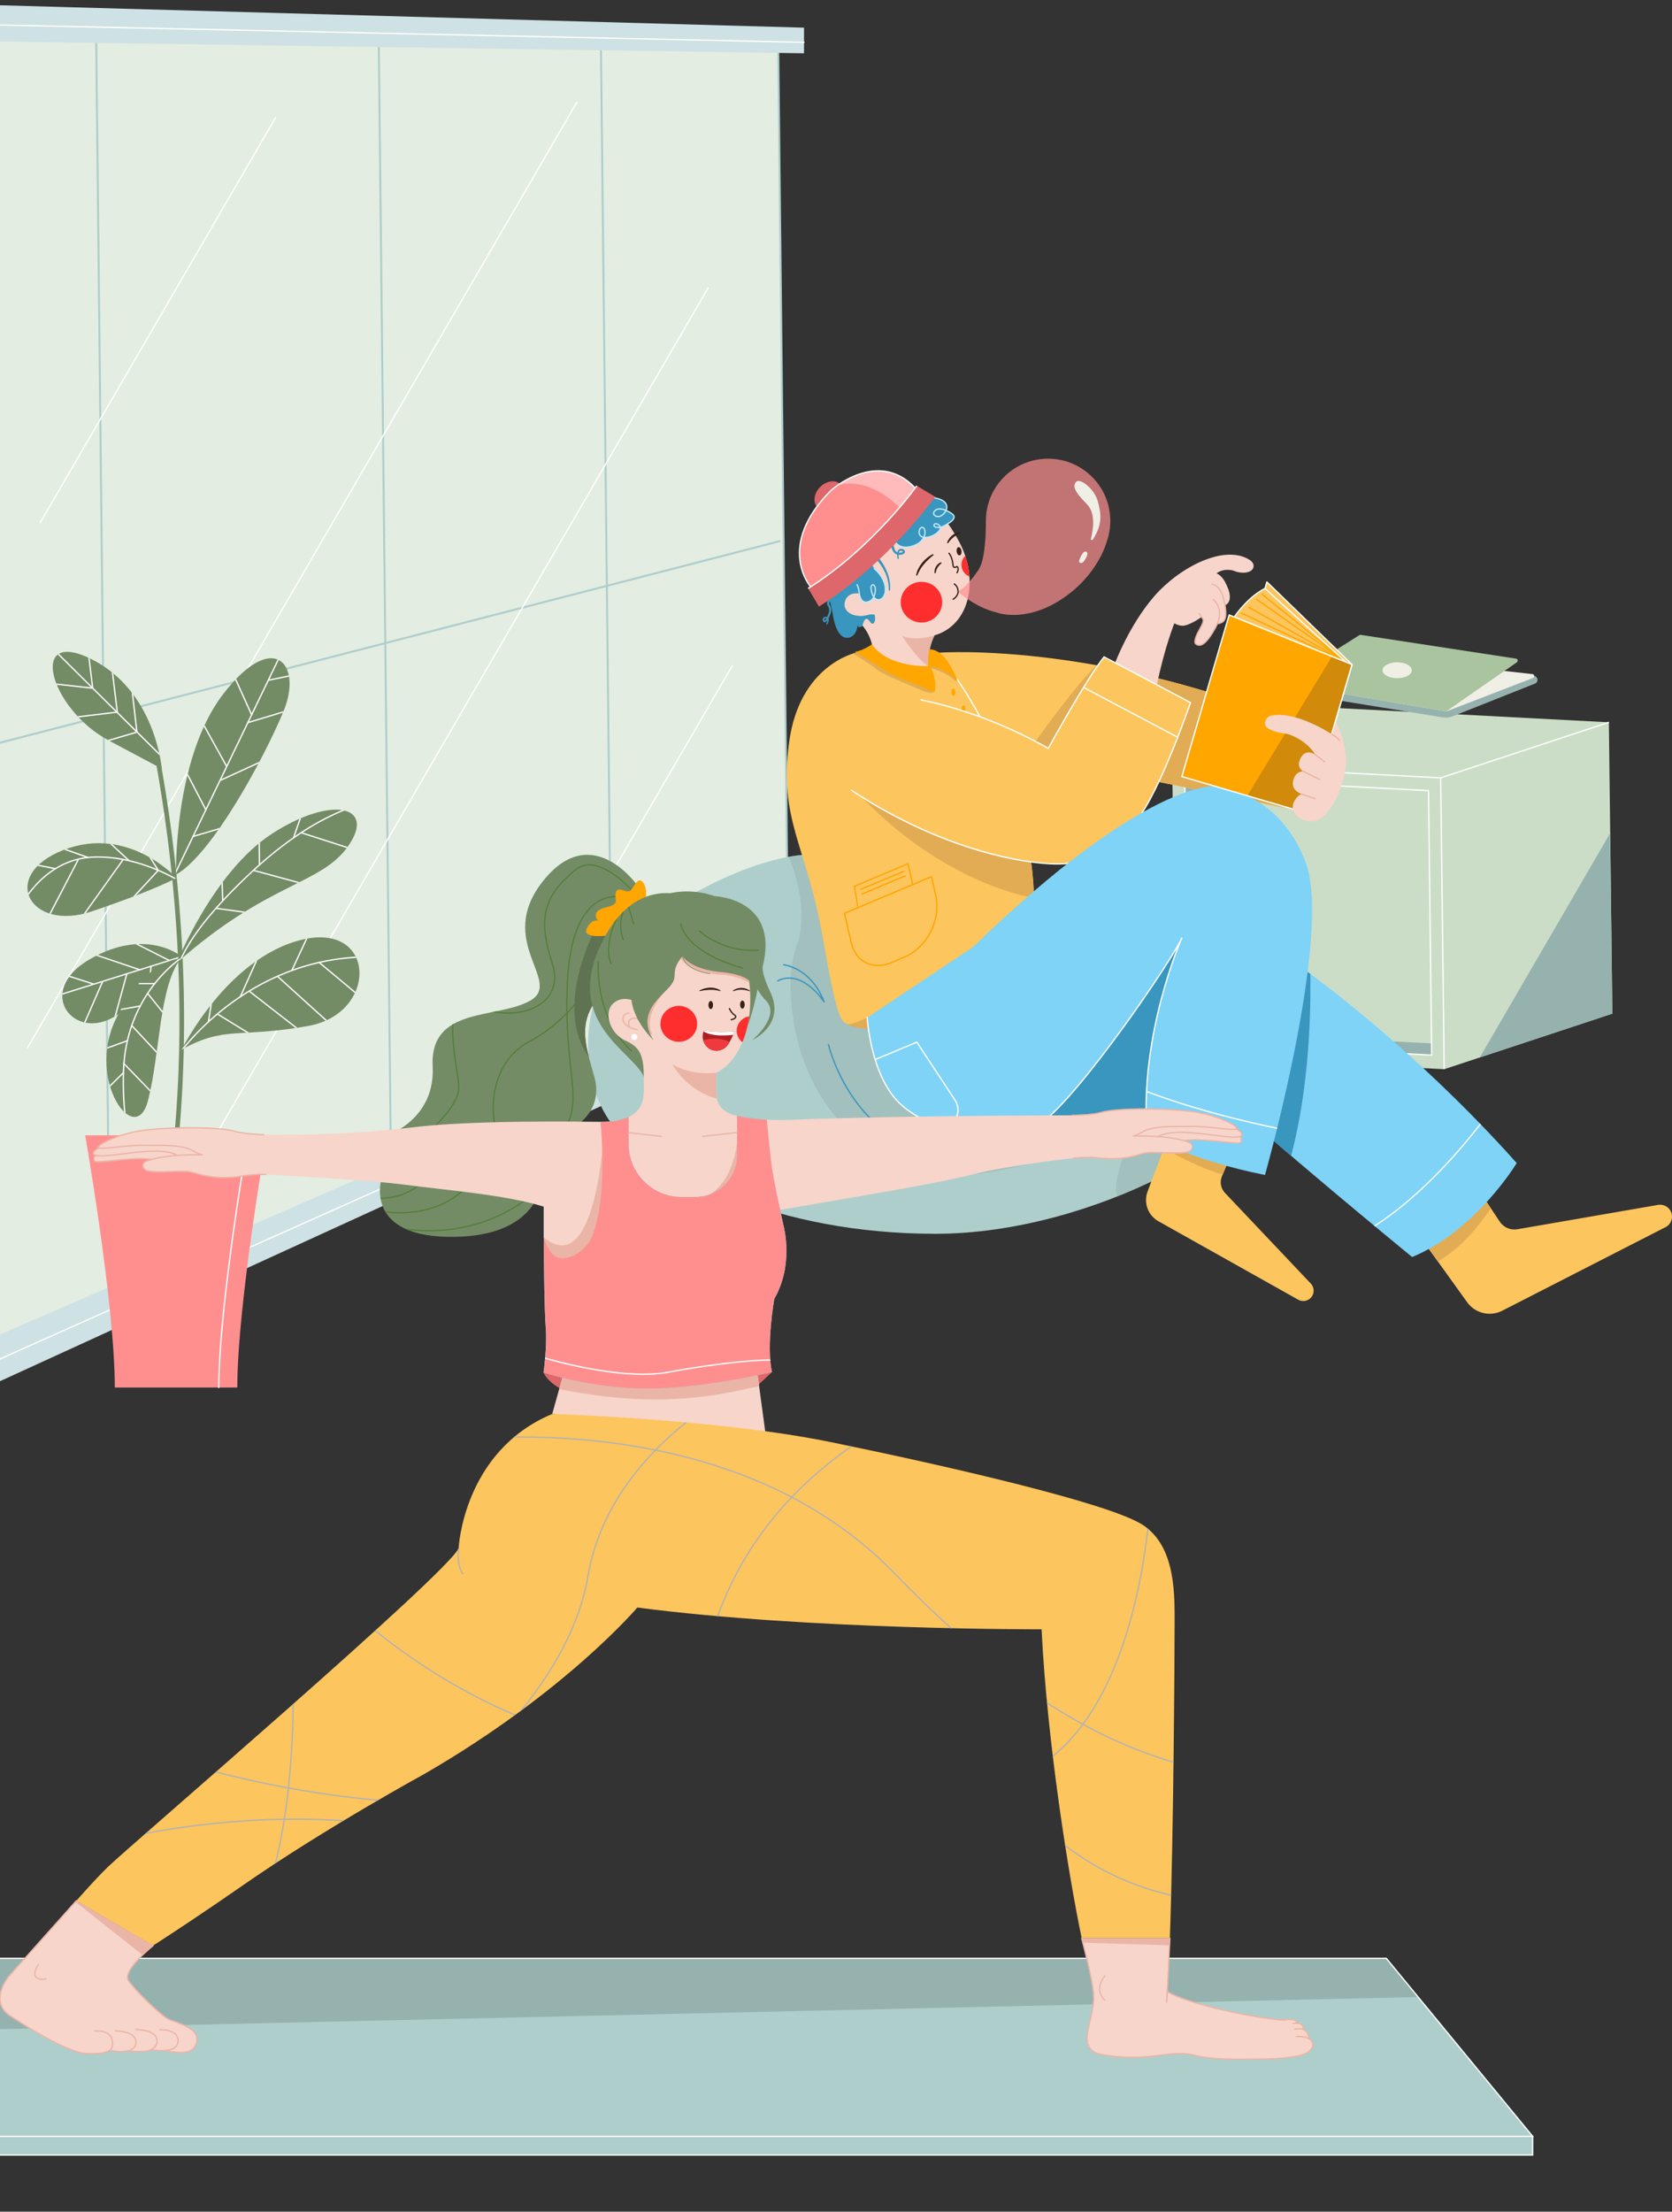 <?xml version="1.0" encoding="utf-8"?>
<!-- Generator: Adobe Illustrator 24.0.0, SVG Export Plug-In . SVG Version: 6.00 Build 0)  -->
<svg version="1.1" id="Layer_1" xmlns="http://www.w3.org/2000/svg" xmlns:xlink="http://www.w3.org/1999/xlink" x="0px" y="0px"
	 viewBox="0 0 2540 3358.4" style="enable-background:new 0 0 2540 3358.4;" xml:space="preserve">
<rect x="0" y="0" width="2540" height="3358.4" fill="#333333" stroke="none"/>
<style type="text/css">
	.st0{clip-path:url(#XMLID_2_);fill:#96B2AF;}
	.st1{fill:none;stroke:#FFFFFF;stroke-width:2;stroke-miterlimit:10;}
	.st2{fill:#96B2AF;}
	.st3{fill:#CBDDC6;}
	.st4{fill:#F0EFE6;}
	.st5{fill:#ABC4A0;}
	.st6{fill:#CEE1E4;}
	.st7{fill:none;stroke:#AECECC;stroke-width:3;stroke-miterlimit:10;}
	.st8{fill:none;stroke:#FFFFFF;stroke-width:2;stroke-linecap:round;stroke-linejoin:round;stroke-miterlimit:10;}
	.st9{clip-path:url(#XMLID_11_);fill:#748C66;}
	.st10{clip-path:url(#XMLID_11_);fill:#E2AC54;}
	.st11{fill:#F7D5CA;}
	.st12{fill:none;stroke:#EAB5A7;stroke-width:2;stroke-linecap:round;stroke-linejoin:round;stroke-miterlimit:10;}
	.st13{opacity:0.5;clip-path:url(#XMLID_22_);fill:#96B2AF;}
	.st14{fill:none;stroke:#3896BF;stroke-width:2;stroke-miterlimit:10;}
	.st15{fill:#E2AC54;}
	.st16{clip-path:url(#XMLID_25_);fill:#E2AC54;}
	.st17{fill:#FFA600;}
	.st18{clip-path:url(#XMLID_27_);fill:#FF2E2E;}
	.st19{clip-path:url(#XMLID_27_);fill:#EAB5A7;}
	.st20{fill:none;stroke:#372119;stroke-width:2;stroke-linecap:round;stroke-linejoin:round;stroke-miterlimit:10;}
	.st21{opacity:0.7;fill:#FF8F8F;}
	.st22{fill:#3896BF;}
	.st23{fill:#372119;}
	.st24{fill:none;stroke:#C2E9FB;stroke-width:2;stroke-linecap:round;stroke-linejoin:round;stroke-miterlimit:10;}
	.st25{fill:#DD676A;}
	.st26{clip-path:url(#XMLID_31_);fill:#FFBBBB;}
	.st27{fill:none;stroke:#FFA600;stroke-width:2;stroke-linecap:round;stroke-linejoin:round;stroke-miterlimit:10;}
	.st28{fill:#FDC55D;}
	.st29{clip-path:url(#XMLID_34_);fill:#E2AC54;}
	
		.st30{clip-path:url(#XMLID_37_);fill:none;stroke:#FFFFFF;stroke-width:2;stroke-linecap:round;stroke-linejoin:round;stroke-miterlimit:10;}
	.st31{clip-path:url(#XMLID_37_);fill:#3896BF;}
	.st32{clip-path:url(#XMLID_40_);fill:#E2AC54;}
	
		.st33{clip-path:url(#XMLID_41_);fill:none;stroke:#FFFFFF;stroke-width:2;stroke-linecap:round;stroke-linejoin:round;stroke-miterlimit:10;}
	.st34{fill:#FDC55D;stroke:#FFFFFF;stroke-width:2;stroke-linecap:round;stroke-linejoin:round;stroke-miterlimit:10;}
	
		.st35{clip-path:url(#XMLID_42_);fill:none;stroke:#FFA600;stroke-width:2;stroke-linecap:round;stroke-linejoin:round;stroke-miterlimit:10;}
	.st36{clip-path:url(#XMLID_43_);fill:#D18A0A;}
	.st37{clip-path:url(#XMLID_44_);fill:#96B2AF;}
	.st38{fill:#AECECC;stroke:#FFFFFF;stroke-width:2;stroke-miterlimit:10;}
	.st39{fill:none;stroke:#748C66;stroke-width:7;stroke-linecap:round;stroke-miterlimit:10;}
	.st40{fill:#FF8F8F;}
	
		.st41{clip-path:url(#XMLID_45_);fill:none;stroke:#FFFFFF;stroke-width:2;stroke-linecap:round;stroke-linejoin:round;stroke-miterlimit:10;}
	
		.st42{clip-path:url(#XMLID_48_);fill:none;stroke:#FFFFFF;stroke-width:2;stroke-linecap:round;stroke-linejoin:round;stroke-miterlimit:10;}
	
		.st43{clip-path:url(#XMLID_49_);fill:none;stroke:#FFFFFF;stroke-width:2;stroke-linecap:round;stroke-linejoin:round;stroke-miterlimit:10;}
	
		.st44{clip-path:url(#XMLID_50_);fill:none;stroke:#FFFFFF;stroke-width:2;stroke-linecap:round;stroke-linejoin:round;stroke-miterlimit:10;}
	
		.st45{clip-path:url(#XMLID_51_);fill:none;stroke:#FFFFFF;stroke-width:2;stroke-linecap:round;stroke-linejoin:round;stroke-miterlimit:10;}
	
		.st46{clip-path:url(#XMLID_52_);fill:none;stroke:#FFFFFF;stroke-width:2;stroke-linecap:round;stroke-linejoin:round;stroke-miterlimit:10;}
	
		.st47{clip-path:url(#XMLID_53_);fill:none;stroke:#FFFFFF;stroke-width:2;stroke-linecap:round;stroke-linejoin:round;stroke-miterlimit:10;}
	
		.st48{clip-path:url(#XMLID_54_);fill:none;stroke:#557F39;stroke-width:2;stroke-linecap:round;stroke-linejoin:round;stroke-miterlimit:10;}
	
		.st49{clip-path:url(#XMLID_55_);fill:none;stroke:#557F39;stroke-width:2;stroke-linecap:round;stroke-linejoin:round;stroke-miterlimit:10;}
	.st50{clip-path:url(#XMLID_55_);fill:#5F7252;}
	
		.st51{clip-path:url(#XMLID_56_);fill:none;stroke:#557F39;stroke-width:2;stroke-linecap:round;stroke-linejoin:round;stroke-miterlimit:10;}
	.st52{fill:#748C66;}
	.st53{fill:#EAB5A7;}
	.st54{clip-path:url(#XMLID_57_);fill:#FF2E2E;}
	.st55{clip-path:url(#XMLID_57_);fill:#EAB5A7;}
	.st56{fill:#7ED3F7;}
	.st57{clip-path:url(#XMLID_58_);}
	.st58{fill:none;stroke:#B3B3B3;stroke-width:2;stroke-linecap:round;stroke-linejoin:round;stroke-miterlimit:10;}
	.st59{fill:#FFFFFF;}
	.st60{clip-path:url(#XMLID_59_);}
	.st61{fill:#EE3A3F;}
	.st62{clip-path:url(#XMLID_60_);fill:none;stroke:#FFFFFF;stroke-width:2;stroke-miterlimit:10;}
	.st63{clip-path:url(#XMLID_61_);fill:#EAB5A7;}
	.st64{fill:none;stroke:#FF0000;stroke-width:2;stroke-linecap:round;stroke-linejoin:round;stroke-miterlimit:10;}
	.st65{clip-path:url(#XMLID_62_);fill:#EAB5A7;}
	.st66{fill:none;stroke:#748C66;stroke-linecap:round;stroke-linejoin:round;stroke-miterlimit:10;}
	.st67{fill:none;stroke:#557F39;stroke-width:2;stroke-linecap:round;stroke-linejoin:round;stroke-miterlimit:10;}
</style>
<g>
	<g>
		<defs>
			<polygon id="XMLID_36_" points="2444.1,1096.8 2036.3,1075.4 1780.8,1159.8 1786.1,1602.2 2193.9,1623.6 2449.4,1539.2 			"/>
		</defs>
		<use xlink:href="#XMLID_36_"  style="overflow:visible;fill:#CBDDC6;"/>
		<clipPath id="XMLID_2_">
			<use xlink:href="#XMLID_36_"  style="overflow:visible;"/>
		</clipPath>
		<polyline class="st0" points="2494.9,1181.2 2204,1681.4 2512.8,1592.8 2494.9,1181.2 		"/>
	</g>
	<g>
		<line class="st1" x1="1780.8" y1="1159.8" x2="2188.6" y2="1181.2"/>
	</g>
	<g>
		<polygon class="st2" points="2170.1,1200.6 2174.9,1602.2 1804.6,1582.8 1799.8,1181.2 		"/>
	</g>
	<g>
		<polygon class="st3" points="2174.7,1584.4 1833.2,1566.5 1828.7,1182.7 2170.1,1200.6 		"/>
	</g>
	<g>
		<polygon class="st1" points="2170.1,1200.6 2174.9,1602.2 1804.6,1582.8 1799.8,1181.2 		"/>
	</g>
	<g>
		<line class="st1" x1="1804.6" y1="1582.8" x2="1833.2" y2="1566.4"/>
	</g>
	<g>
		<polyline class="st1" points="2193.9,1623.6 2188.6,1181.2 2444.1,1096.8 		"/>
	</g>
</g>
<g>
	<path class="st2" d="M1958.9,1051.5l233.3,37.9c4.8,0.8,9.8,0.2,14.3-1.6l125.3-49.7c5.9-2.3,4.8-11-1.5-11.8l-32.9-4.2
		c-0.3,0-0.7-0.1-1,0l-323.4,12c-0.7,0-1.3,0.2-2,0.4l-13.5,5.2C1951.8,1042,1952.7,1050.5,1958.9,1051.5z"/>
	<g>
		<g>
			<path class="st4" d="M2196,1080.2l-234.7-40.1c-3.2-0.5-3.5-5-0.4-5.9l121.8-37.7c0.4-0.1,0.8-0.2,1.2-0.1l244.1,27.2
				c3.2,0.4,3.8,4.7,0.8,5.9l-131.1,50.6C2197.1,1080.3,2196.5,1080.3,2196,1080.2z"/>
			<path class="st5" d="M2195.6,1080.2l-239.1-40.9c-2.8-0.5-3.5-4.1-1.1-5.6l109.6-69.2c0.6-0.4,1.3-0.5,2-0.5l235.9,36.1
				c2.8,0.3,3.7,3.9,1.4,5.6l-106.4,73.9C2197.2,1080.1,2196.4,1080.3,2195.6,1080.2z"/>
		</g>
		<ellipse class="st4" cx="2122.5" cy="1017.8" rx="22.2" ry="12.1"/>
	</g>
</g>
<g>
	<g>
		<defs>
			<polygon id="XMLID_46_" points="-108,35.6 -108,2111.8 1198,1527.3 1182.3,63.4 			"/>
		</defs>
		<use xlink:href="#XMLID_46_"  style="overflow:visible;fill:#E4EDE2;"/>
		<clipPath id="XMLID_4_">
			<use xlink:href="#XMLID_46_"  style="overflow:visible;"/>
		</clipPath>
	</g>
	<polygon class="st6" points="1221.4,80.9 -596.9,54.3 -596.9,-8.6 1221.4,42 	"/>
	<line class="st7" x1="1182.3" y1="80.3" x2="1198" y2="1527.3"/>
	<line class="st7" x1="913" y1="76.4" x2="930.1" y2="1641.8"/>
	<line class="st7" x1="575.5" y1="71.5" x2="594.3" y2="1805.4"/>
	<line class="st7" x1="146.2" y1="65.2" x2="167.1" y2="1990.9"/>
	<line class="st7" x1="-372" y1="57.6" x2="-348.5" y2="2236.8"/>
	<polygon class="st6" points="1263,1519.4 -567.3,2356.9 -567.3,2272.9 1263.2,1477.7 	"/>
	<line class="st7" x1="-636.3" y1="1292.2" x2="1185.8" y2="821.4"/>
	<line class="st8" x1="-596.9" y1="25.1" x2="1221.4" y2="64.3"/>
	<line class="st8" x1="-567.3" y1="2317" x2="1263.2" y2="1499.3"/>
	<line class="st8" x1="418.7" y1="178.5" x2="61" y2="793.8"/>
	<line class="st8" x1="1112.5" y1="1010.8" x2="805.7" y2="1538.5"/>
	<line class="st8" x1="876.4" y1="155.2" x2="42" y2="1590.7"/>
	<line class="st8" x1="1075.8" y1="437.1" x2="314.9" y2="1746"/>
</g>
<g>
	<g>
		<defs>
			<path id="XMLID_9_" d="M1426.9,991.1c0,0,267-20.1,604.5,134.1l-44,108.8l-498.5-102.4L1426.9,991.1z"/>
		</defs>
		<use xlink:href="#XMLID_9_"  style="overflow:visible;fill:#FDC55D;"/>
		<clipPath id="XMLID_11_">
			<use xlink:href="#XMLID_9_"  style="overflow:visible;"/>
		</clipPath>
		<path class="st9" d="M1463.8,1051"/>
		<path class="st10" d="M1471.4,1085.7c0,0,66.9,25.7,99.3,43.7c0,0,61.6-88.7,102.8-127.1l9.2,12.1l-76.6,148.5l-136.5-64.9
			L1471.4,1085.7z"/>
		<polygon class="st10" points="1738.8,1012.2 1694.1,1183.9 1968.6,1237.4 1852.4,1024.1 		"/>
	</g>
	<path class="st11" d="M1898.4,850.2c-38.5-24.5-107,11.4-145.1,55.4c-38.1,44-59.2,100.8-59.2,100.8l63.4,33.6
		c11.6-56.7,26.5-93.5,26.5-93.5c3.6,2,7.9,3.7,12.3,3.7c10.7,0,29-13.2,29-13.2l0,0c3.2,4.1,4.8,5.4-2.7,18.4
		c-11.2,19.4-6.1,22.5-6.1,22.5c5.3,3.5,13.1,5.4,29.6-24.1c1.3-2.4,2.4-4.6,3.3-6.8c1.4,0.2,4-0.1,7.7-2.3
		c4.9-2.9,6.4-10.9,3.9-25.4c10.8-5.4,8.8-19.7-0.3-36.2c-3.7-6.7-8.4-10.5-12.5-12.6l0,0c12-8.7,25.8-3.9,25.8-3.9
		c12.4,5.3,26.1,3.5,29.5-3.4C1907.2,855.2,1898.4,850.2,1898.4,850.2z"/>
	<g>
		<path class="st12" d="M1841.1,887.3c0,0,12.4,0.2,17.6,21.4c5.2,21.2,4.3,32.3-1.7,35.9c-3.7,2.2-6.2,2.4-7.7,2.2"/>
		<path class="st12" d="M1843,910.4c0,0,19.5,13.8,3.1,43.3c-16.4,29.5-24.3,27.6-29.6,24.1c0,0-5.1-3,6.1-22.5
			c9.8-17.1,4-14-0.5-23.5"/>
	</g>
	<g>
		<g>
			<defs>
				<path id="XMLID_8_" d="M1229.8,1297.7c0,0-85.3-3.5-228,90.7c-142.7,94.2-125.6,275.2-57.1,334.5s232.1,150.6,476.4,150.6
					s505.8-156.1,483.2-220.7c-22.6-64.7-52-163-365.1-245.9c0,0-139.2-42.2-205.6-86.1c-19-12.6-40.9-20.1-63.6-22.1
					C1258.8,1297.7,1245.5,1297.3,1229.8,1297.7z"/>
			</defs>
			<use xlink:href="#XMLID_8_"  style="overflow:visible;fill:#AECECC;"/>
			<clipPath id="XMLID_22_">
				<use xlink:href="#XMLID_8_"  style="overflow:visible;"/>
			</clipPath>
			<path class="st13" d="M1307.4,1423.2l-44.2-150.5l-67.9,20.1c0,0,37.2,82,15.7,141.1l0,0c-9.5,24.3-14.4,61.4-5.3,117.9
				c23.5,145.6,140.8,259.8,312,225.6c171.2-34.2,238.1-79.5,238.1-79.5L1307.4,1423.2z"/>
			<path class="st13" d="M1729.1,1703.8c0,0-54.5,106-25,121.3s62.8-61.5,62.8-61.5l28.5-75.9L1729.1,1703.8z"/>
		</g>
		<path class="st14" d="M1189.8,1464.9c0,0,42,3.6,62.3,56.8c0,0-32.8-51.8-71.4-32"/>
		<path class="st14" d="M1258.4,1585.6c0,0,29.2,128.4,148.7,164.1c49.3,14.7,93.4,16,133.4,11.8"/>
		<path class="st1" d="M1101.7,1378.2c0,0-84.7,29.2-132.2,135.7"/>
		<path class="st1" d="M964,1538.9c0,0-2.1,12.1,0,25.7"/>
	</g>
	<path class="st15" d="M1286.7,1554.8c0,0,10.9,9.1,46.6,6.9l-11.7-36.9L1286.7,1554.8z"/>
	<g>
		<defs>
			<path id="XMLID_28_" d="M1570.7,1364.6c-0.2-18.8-1.8-37.5-4.3-55.8c-18.6-133.8-77.5-220.5-77.5-220.5
				c-19.7-35.9-35.2-57.6-35.2-57.6l-33.9-28.9l-9.5,9.8l-7,16.6l0.6,3.7c-11.5-4-28.1-11.1-47.9-23.4
				c-38.4-23.8-55.2-17.5-55.2-17.5s-86.4,17.8-102.1,136.7c-15.7,118.9,26.4,155.1,51,294.9s28.9,137,51,129.9
				c22.1-7.1,167.6-87,189.7-102.7c0,0,0.3-6,0.4-16.8L1570.7,1364.6z"/>
		</defs>
		<use xlink:href="#XMLID_28_"  style="overflow:visible;fill:#FDC55D;"/>
		<clipPath id="XMLID_25_">
			<use xlink:href="#XMLID_28_"  style="overflow:visible;"/>
		</clipPath>
		<path class="st16" d="M1588.7,1366.5c0,0-139.5-10.9-280.9-157.2l274.3,88.2L1588.7,1366.5z"/>
		<path class="st16" d="M1292.2,990.3c0,0,33.3,19.8,39.6,26.2s66.9,31.1,66.9,31.1s17.9,9.1,21,1.7c3.1-7.4-27-31.2-27-31.2
			l-99.3-37.4L1292.2,990.3z"/>
		<path class="st16" d="M1410.4,1013.6c0,0,29.6,6.8,42.2,22.1c0,0-0.5-10.1-9-18.6c-8.6-8.4-30.2-13.4-30.2-13.4L1410.4,1013.6z"/>
	</g>
	<path id="XMLID_23_" class="st8" d="M1566.3,1308.8c-18.6-133.8-77.5-220.5-77.5-220.5c-19.7-35.9-35.2-57.6-35.2-57.6"/>
	<ellipse class="st17" cx="1448.3" cy="1051" rx="2.9" ry="5.4"/>
	<ellipse class="st17" cx="1463.8" cy="1076.7" rx="2.9" ry="5.4"/>
	<g>
		<defs>
			<path id="XMLID_7_" d="M1394.7,753.4c0,0,31.9,11.9,62.3,69c30.4,57.1,17.3,126.2-37.3,142.4c0,0-11.7,21.2-9.4,48.8
				c0,0-4.3,11.4-41.9,5.7c-37.6-5.7-42.3-28.5-42.3-28.5s1-26.2-22.4-47.6s-75.6-67.5-25.2-144.6S1394.7,753.4,1394.7,753.4z"/>
		</defs>
		<use xlink:href="#XMLID_7_"  style="overflow:visible;fill:#F7D5CA;"/>
		<clipPath id="XMLID_27_">
			<use xlink:href="#XMLID_7_"  style="overflow:visible;"/>
		</clipPath>
		<ellipse class="st18" cx="1399.8" cy="914.4" rx="31.5" ry="30.9"/>
		<ellipse class="st18" cx="1480.3" cy="857.7" rx="19.7" ry="19.3"/>
		<path class="st19" d="M1365.2,957.2c0,0,30.3,51.2,51.4,57.3l6.7-49.2L1365.2,957.2z"/>
	</g>
	<path class="st20" d="M1441.6,840.1c0,0,4.8,4.4,6.3,18.7c0,0,0.3,5.2,5.9,1.4c0,0,4.1,2.7,0,9.5"/>
	<path class="st21" d="M1686.7,791c0-52.2-42.3-94.5-94.5-94.5c-52.2,0-94.5,42.3-94.5,94.5c0,0,0.6,45.1-7.4,66.4
		c-2.2,5.7-4,8.1-4,8.1c-21.6,31.7-31.7,32.2-31.7,32.2s25.9,24.4,59.3,32.3c0,0,42.2,16.7,98.3-19.8c56.1-36.5,69-87.4,69-87.4l0,0
		C1684.8,812.9,1686.7,802.2,1686.7,791z"/>
	<path class="st22" d="M1257.4,904.4c0,0,3.8,5.7,8.1,30.7c4.3,25,13.8,36.6,25.4,32.8c11.7-3.8,12.1-20.2,12.1-20.2s-1,5.2,4,4.5
		c5-0.7,3.6-10,8.3-12.2c4.8-2.2,7.6,10.1,11.7,6.5c4-3.6,1.8-13.1,1.8-13.1s-1.8-44.5-23.9-68.3L1257.4,904.4z"/>
	<g>
		<path class="st22" d="M1255.3,947c0.8-1.5,1.4-3,1.6-4.5c0.1-0.7,0.1-1.5-0.1-2.1c-0.2-0.6-0.5-1-1-1.2c-1-0.5-2.6-0.1-3.3,0.7
			c-0.3,0.4-0.4,0.8-0.2,1.2c0.1,0.2,0.2,0.5,0.4,0.8c0.2,0.3,0.4,0.4,0.4,0.4c0,0-0.1,0,0,0c0,0,0.1,0,0.1-0.1
			c0.2-0.1,0.4-0.3,0.6-0.6c0.5-0.5,0.9-1.2,1.3-1.9c0.8-1.4,1.5-2.9,2.1-4.5c0.3-0.8,0.6-1.6,0.9-2.3l0.5-1.2
			c0.1-0.3,0.2-0.7,0.4-1.1c0.4-1.5,0.6-3.1,0.6-4.6c-0.1-1.5-0.4-3-1.1-4.2c-0.2-0.3-0.3-0.6-0.6-0.9c-0.3-0.4-0.5-0.9-0.8-1.4
			c-0.4-1-0.7-2-0.8-3.1c-0.1-2.2,0.7-4.2,1.7-5.9c1-1.7,2.3-3,3.6-4.3c2.7-2.5,5.6-4.5,8.6-6.3c3-1.8,6.1-3.4,9.3-4.9
			c1.1-0.5,2.4-0.1,2.9,1c0.5,1.1,0.1,2.4-1,2.9c0,0,0,0-0.1,0c-3.1,1.4-6.1,2.9-9,4.5c-2.9,1.6-5.7,3.4-8.1,5.6
			c-1.2,1.1-2.3,2.2-3.1,3.4c-0.8,1.2-1.3,2.5-1.3,3.8c0,0.6,0.1,1.2,0.4,1.8c0.1,0.3,0.3,0.6,0.5,0.9c0.2,0.4,0.5,0.8,0.7,1.3
			c0.9,1.8,1.3,3.8,1.3,5.7c0,1.9-0.3,3.8-0.8,5.6c-0.1,0.4-0.3,0.9-0.5,1.3l-0.5,1.2c-0.3,0.8-0.7,1.6-1,2.4
			c-0.7,1.6-1.5,3.2-2.5,4.7c-0.5,0.8-1,1.5-1.7,2.3c-0.4,0.4-0.7,0.7-1.3,1.1c-0.3,0.2-0.6,0.3-1.1,0.4c-0.4,0.1-0.9,0-1.3-0.2
			c-0.8-0.3-1.2-1-1.5-1.3c-0.3-0.4-0.6-0.9-0.7-1.5c-0.2-0.6-0.2-1.2-0.1-1.9c0.1-0.6,0.5-1.2,0.9-1.7c0.8-0.9,1.9-1.4,2.9-1.6
			c1.1-0.2,2.2-0.1,3.3,0.4c1.1,0.5,1.8,1.6,2.1,2.7c0.3,1.1,0.2,2.1,0,3c-0.4,1.9-1.2,3.5-2,5.1c-0.3,0.5-0.9,0.7-1.4,0.4
			C1255.2,948.1,1255.1,947.5,1255.3,947L1255.3,947z"/>
	</g>
	<path class="st11" d="M1419.7,964.8c-42.8,12.7-59-4.1-66.6-11.1c-7.6-7-17.1-25.1-35.2-19.8c-18.1,5.2-39.3-3.6-34.2-20.8
		c5.1-17.1,25.1-11.1,25.1-11.1s18.1,3.3,28.2,12.4c0,0,17,16.9,41.2,31.3C1390.7,953.2,1411.2,949.8,1419.7,964.8z"/>
	<path class="st4" d="M1660.3,819.3c-1,1.7-3.6,0.6-3.1-1.3c3.8-14.2,7.5-39-6.3-52.7c-20.2-20.1-21.4-28.3-15.8-33.9
		c5.6-5.6,27.8,10.4,33.1,31.4C1672.9,781.4,1674.8,796.1,1660.3,819.3z"/>
	<path class="st4" d="M1641.2,846.6c0,0,4.1-10.9,9-8.8c5,2.1-2.3,12.6-2.3,12.6s-3.1,6.2-7.4,4.1
		C1637.5,853.1,1641.2,846.6,1641.2,846.6z"/>
	<g>
		<path class="st23" d="M1438.9,823.7c0.7-2.2,1.7-4,3-5.8c1.2-1.8,2.8-3.4,4.4-4.8c0.8-0.7,1.7-1.3,2.6-1.9c1-0.5,1.9-1.1,2.9-1.5
			c2-0.9,4.1-1.4,6.3-1.6c0.6-0.1,1,0.3,1.1,0.9c0,0.4-0.2,0.8-0.6,1l-0.1,0c-1.8,0.9-3.6,1.6-5.3,2.6c-1.7,0.9-3.3,2-4.8,3.2
			c-1.5,1.2-2.9,2.6-4.2,4c-1.3,1.4-2.5,3-3.6,4.6l-0.1,0.1c-0.3,0.5-0.9,0.6-1.4,0.3C1438.9,824.6,1438.8,824.1,1438.9,823.7z"/>
	</g>
	<g>
		<path class="st23" d="M1417.8,843.2c-2.6,2-5.1,4.1-7.4,6.4c-2.4,2.2-4.6,4.6-6.7,7.1c-1.1,1.2-2,2.6-3,3.8
			c-0.5,0.7-0.9,1.3-1.4,2l-0.7,1l-0.6,1.1l-1.2,2.1c-0.4,0.7-0.7,1.5-1.1,2.2c-0.2,0.4-0.4,0.7-0.6,1.1l-0.5,1.1
			c-0.3,0.8-0.6,1.5-1,2.3l0,0.1c-0.2,0.5-0.8,0.7-1.3,0.5c-0.4-0.2-0.7-0.7-0.6-1.1c0.8-3.3,1.8-6.7,3.5-9.7c1.6-3.1,3.5-6,5.7-8.7
			c2.2-2.7,4.6-5.1,7.3-7.3c2.7-2.2,5.5-4.1,8.6-5.6c0.5-0.2,1.1,0,1.3,0.5C1418.4,842.4,1418.3,842.9,1417.8,843.2L1417.8,843.2z"
			/>
	</g>
	<path class="st22" d="M1328.1,863.3c0,0,15.7,12.4,16.9,29.7c1.2,17.4-13.1,23.5-18.8,11.4c-5.7-12.1-2.1-19,1.7-15.5
		c3.8,3.6,1.6,18.7-4.6,22.8s-16.3,5.7-18.2-12.6c-0.5-4.5-1.6-8.3-3.1-11.4l-8.4-16.9l25.8-21.2L1328.1,863.3z"/>
	<g>
		<path class="st22" d="M1357.8,816.6c-0.6,4.6-0.7,9.6,0.2,14c0.5,2.2,1.3,4.4,2.5,6c1.3,1.6,3,2.5,5.2,2.6c0.5,0.1,1.1,0,1.6,0
			c0.6-0.1,1.1-0.1,1.7-0.2c0.5-0.1,1-0.2,1.5-0.4c0.4-0.2,0.7-0.4,0.9-0.5c0.1-0.1,0.1,0,0-0.3c-0.1-0.2-0.4-0.5-0.7-0.8
			c-0.7-0.5-1.7-0.8-2.5-0.7c-0.8,0.1-1.6,0.5-2.1,1.3c-0.5,0.8-0.9,1.8-1,3c-0.4,2.2-0.1,4.7,0.3,7.1l0,0c0.1,0.5-0.3,1.1-0.8,1.1
			c-0.5,0.1-1-0.3-1.1-0.8c-0.5-2.5-1-5.1-0.7-7.8c0.1-1.3,0.5-2.8,1.3-4.1c0.8-1.3,2.3-2.4,3.9-2.7c1.6-0.2,3.2,0.1,4.6,1
			c0.7,0.4,1.3,1,1.8,1.9c0.1,0.2,0.2,0.5,0.3,0.8c0,0.3,0.1,0.6,0.1,0.9c0,0.3-0.1,0.6-0.2,0.9c-0.1,0.3-0.2,0.5-0.4,0.8
			c-0.6,0.9-1.4,1.3-2.1,1.7c-0.7,0.3-1.4,0.5-2.1,0.7c-0.7,0.2-1.3,0.2-2,0.4c-0.7,0-1.4,0.2-2.1,0.1c-2.9,0-6-1.4-7.9-3.6
			c-1.9-2.2-3-4.9-3.7-7.5c-0.7-2.6-1-5.2-1.1-7.8c-0.1-2.6-0.1-5.1,0.2-7.8c0.1-1.4,1.3-2.3,2.7-2.2s2.3,1.3,2.2,2.7
			c0,0,0,0.1,0,0.1L1357.8,816.6z"/>
	</g>
	<g>
		<path class="st22" d="M1331,842.9c1.8,1.8,3.4,3.7,4.9,5.6c0.8,0.9,1.5,2,2.2,2.9c0.7,1,1.4,2,2.1,3c2.7,4.1,5,8.4,6.9,12.9
			c2,4.5,3.3,9.2,4.2,14l0.6,3.6l0.3,3.7c0,0.6,0.1,1.2,0.1,1.8l0,1.8l-0.1,3.7c0,0.6-0.5,1-1,1c-0.5,0-1-0.4-1-1l0-0.1l-0.1-3.5
			l0-1.8c0-0.6-0.1-1.2-0.2-1.7l-0.4-3.5l-0.7-3.4c-1-4.6-2.5-9-4.6-13.2c-2-4.2-4.4-8.3-7.1-12.1c-0.7-0.9-1.4-1.9-2.1-2.8
			c-0.7-0.9-1.5-1.8-2.2-2.7c-1.5-1.8-3.2-3.5-4.8-5l-0.1-0.1c-0.9-0.8-0.9-2.2-0.1-3.1C1328.7,842.1,1330.1,842,1331,842.9
			C1331,842.9,1331,842.9,1331,842.9z"/>
	</g>
	<path class="st24" d="M1328.1,863.3c0,0,15.7,12.4,16.9,29.7c1.2,17.4-13.1,23.5-18.8,11.4c-5.7-12.1-2.1-19,1.7-15.5
		c3.8,3.6,1.6,18.7-4.6,22.8s-16.3,5.7-18.2-12.6c-0.5-4.5-1.6-8.3-3.1-11.4"/>
	<path class="st22" d="M1358.8,821.2c0,0,8.1,17.8,34,5.4c0,0,11.3-5.8,12.3-16.5s-6.1-11.2-8-6.2c-1.9,5-1.2,13.4,10.9,12
		c12.1-1.3,25.4-12.5,18.9-18.2c-6.5-5.7-10.1,0-7.1,1.9c3,1.9,9,2.1,14.7-1.2c5.7-3.3,21.4-11.2,11.9-18.1
		c-9.5-6.9-21.2-10.5-26.6-4.3c-5.5,6.2,5.7,13.1,14,4c8.3-9,8.5-25.2-29.7-25.2"/>
	<path class="st25" d="M1242,770.7c-7.5-7.5-5.8-21.5,3.9-31.2c9.7-9.7,23.7-11.5,31.2-3.9L1242,770.7z"/>
	<path class="st24" d="M1358.8,821.2c0,0,8.1,17.8,34,5.4c0,0,11.3-5.8,12.3-16.5s-6.1-11.2-8-6.2c-1.9,5-1.2,13.4,10.9,12
		c12.1-1.3,25.4-12.5,18.9-18.2c-6.5-5.7-10.1,0-7.1,1.9c3,1.9,9,2.1,14.7-1.2c5.7-3.3,21.4-11.2,11.9-18.1
		c-9.5-6.9-21.2-10.5-26.6-4.3c-5.5,6.2,5.7,13.1,14,4c8.3-9,8.5-25.2-29.7-25.2"/>
	<g>
		<defs>
			<path id="XMLID_35_" d="M1231.5,891.1c0,0-54-61.4,30.9-146.4c0,0,71-64.4,127.9-3.6c0,0-5.3,23.4-66.1,83
				C1263.4,883.7,1231.5,891.1,1231.5,891.1z"/>
		</defs>
		<use xlink:href="#XMLID_35_"  style="overflow:visible;fill:#FF8F8F;"/>
		<clipPath id="XMLID_31_">
			<use xlink:href="#XMLID_35_"  style="overflow:visible;"/>
		</clipPath>
		<path class="st26" d="M1269.4,737.7c0,0,45.3-20,100.2,35.8l33-35.8c0,0-47.2-38.4-88.2-28.2S1269.4,737.7,1269.4,737.7z"/>
	</g>
	<path class="st25" d="M1420.7,754.4c0,0-70.8,100.3-176.6,166.7l-16.3-27.6c98.9-62.1,165-155.8,165-155.8L1420.7,754.4z"/>
	<path class="st27" d="M1373.9,1453.3l-21.8,9.2c-26.2,11-52.6-2.9-59-31l-10.2-44.7l132.2-55.6l6.3,27.9
		C1430,1396.5,1408.7,1438.7,1373.9,1453.3z"/>
	<path class="st27" d="M1386.6,1343.3l-7.1-31.7l-81.6,34.3c0,0,5.7,32.2,5.6,32.3"/>
	<line class="st27" x1="1307.8" y1="1350.5" x2="1373" y2="1323.1"/>
	<line class="st27" x1="1309.6" y1="1357.5" x2="1374.8" y2="1330.1"/>
	<path class="st28" d="M1293.5,1200.1c122.4,80.9,239.1,108.4,301.9,111.5c62.8,3.1,95.1-21.2,131.3-65.9
		c36.1-44.7,81.8-178.8,81.8-178.8l-131.3-69.4c-28.5,36.1-84.7,138.9-84.7,138.9c-124.6-70.4-227.3-79-227.3-79s-60.9-6.1-88,54.7
		C1250.1,1172.9,1293.5,1200.1,1293.5,1200.1z"/>
	<path class="st8" d="M1293.5,1200.1c122.4,80.9,239.1,108.4,301.9,111.5c62.8,3.1,95.1-21.2,131.3-65.9
		c36.1-44.7,81.8-178.8,81.8-178.8l-131.3-69.4c-28.5,36.1-84.7,138.9-84.7,138.9c-81-45.7-152.7-65.4-193-73.5"/>
	<line class="st8" x1="1646.2" y1="1043.9" x2="1789.1" y2="1119.5"/>
	<g>
		<defs>
			<path id="XMLID_38_" d="M2167.1,1891.6l61.7,85.8c12.1,16.9,34.8,22.4,53.3,12.9l248.1-126.9c10-5.1,12.9-18.2,6-27.1l0,0
				c-4.1-5.2-10.7-7.8-17.3-6.7l-213.7,37c-10.5,1.8-21-2.7-26.9-11.6l-30.2-45.4L2167.1,1891.6z"/>
		</defs>
		<use xlink:href="#XMLID_38_"  style="overflow:visible;fill:#FDC55D;"/>
		<clipPath id="XMLID_34_">
			<use xlink:href="#XMLID_38_"  style="overflow:visible;"/>
		</clipPath>
		<path class="st29" d="M2279.6,1809.8c0,0-43.3,85.6-112.5,114.2l-18.8-44.7l119.9-91.3L2279.6,1809.8z"/>
	</g>
	<g>
		<defs>
			<path id="XMLID_13_" d="M1986.4,1475.8c0,0,160.7,114.3,317.7,290.3c0,0-61.8,102.7-158.9,142.7c0,0-227.4-186.5-283.5-242.6
				c0,0-147.8,59-332.2,59c0,0-173.3,15.6-184.5-193.9C1345,1531.3,1683.9,1270.2,1986.4,1475.8z"/>
		</defs>
		<use xlink:href="#XMLID_13_"  style="overflow:visible;fill:#7ED3F7;"/>
		<clipPath id="XMLID_37_">
			<use xlink:href="#XMLID_13_"  style="overflow:visible;"/>
		</clipPath>
		<path class="st30" d="M2266,1683.8c0,0-110.4,160.5-234.7,206.9"/>
		<path class="st31" d="M1989.5,1448.3c0,0,10.5,169-30.4,315.2l-41.9-24.1L1989.5,1448.3z"/>
		<polygon class="st31" points="1767.8,1713.9 1812.6,1392.4 1504.3,1730.9 		"/>
	</g>
	<g>
		<defs>
			<path id="XMLID_39_" d="M1775.9,1722.9l-32.6,86.4c-6.4,17,0.6,36.2,16.4,45.1l212.5,119.2c8.6,4.8,19.5,0.6,22.6-8.7l0,0
				c1.8-5.5,0.5-11.6-3.5-15.8l-130.4-137.7c-6.4-6.8-8.2-16.6-4.6-25.2l18.4-44L1775.9,1722.9z"/>
		</defs>
		<use xlink:href="#XMLID_39_"  style="overflow:visible;fill:#FDC55D;"/>
		<clipPath id="XMLID_40_">
			<use xlink:href="#XMLID_39_"  style="overflow:visible;"/>
		</clipPath>
		<path class="st32" d="M1755,1735.6c0,0,67.5,42.8,120.8,52.3l5.2-22.4l-115.1-42.7L1755,1735.6z"/>
	</g>
	<g>
		<defs>
			<path id="XMLID_12_" d="M1317.5,1545.2c0,0,4.9,86.8,48.6,129.6c43.8,42.8,155.1,74.2,215,31.4
				c59.9-42.8,200.2-249.2,214.3-281.6c0,0-65.1,145.7-52.7,299.8c0,0,64.8,37,179,59.8c0,0,103.2-365.8,61.6-475.3
				c-41.6-109.5-137.8-115-137.8-115s-105.5-10-367.1,244L1317.5,1545.2z"/>
		</defs>
		<use xlink:href="#XMLID_12_"  style="overflow:visible;fill:#7ED3F7;"/>
		<clipPath id="XMLID_41_">
			<use xlink:href="#XMLID_12_"  style="overflow:visible;"/>
		</clipPath>
		<path class="st33" d="M1719.4,1648.2c0,0,82.2,37.7,236.4,68.3"/>
	</g>
	<path class="st8" d="M1742.6,1724.3c-12.4-154.1,52.7-299.8,52.7-299.8c-14,32.3-154.3,238.8-214.3,281.6
		c-59.9,42.8-171.2,11.4-215-31.4c-43.8-42.8-48.6-129.6-48.6-129.6"/>
	<path class="st8" d="M1329.6,1608.9l63.2-26.4l58.3,88.5c0,0,12.2,17.8-4.6,33.8c-3.7,3.5-7.6,6.5-11.7,9.2"/>
	<path class="st17" d="M1324.6,978.4c0,0-13,9.5-26,11.4c0,0,17.8,9.5,40.9,25.4c23.1,15.9,54.7,24,65.4,29.5
		c10.7,5.5,17.6,12.4,15.9-8.1c0,0-2.5-18.1-8.2-25.1C1412.6,1011.5,1350.3,1015.3,1324.6,978.4z"/>
	<path class="st17" d="M1412.3,986c0,0,15.8-1.3,29.5,21.9c13.6,23.1,12.8,26.6,12.8,26.6s-18.4-20.8-42-23l-2.4,0.1
		C1410.2,1011.6,1408.6,998.7,1412.3,986z"/>
	<polygon class="st34" points="1987.5,1235.5 1852.6,1129.1 1924.6,883.7 2053.9,1009.1 	"/>
	<g>
		<defs>
			<path id="XMLID_6_" d="M2044.9,1005.5L1875,936.9c0,0,20.1-30.1,46.7-43.3L2044.9,1005.5z"/>
		</defs>
		<use xlink:href="#XMLID_6_"  style="overflow:visible;fill:#FDC55D;"/>
		<clipPath id="XMLID_42_">
			<use xlink:href="#XMLID_6_"  style="overflow:visible;"/>
		</clipPath>
		<polyline class="st35" points="1885.8,930.8 2044.9,1005.5 1917.2,902.3 		"/>
		<polyline class="st35" points="1896.9,922 2044.9,1005.5 1909.3,910.4 		"/>
		
			<use xlink:href="#XMLID_6_"  style="overflow:visible;fill:none;stroke:#FFFFFF;stroke-width:2;stroke-linecap:round;stroke-linejoin:round;stroke-miterlimit:10;"/>
	</g>
	<path class="st11" d="M2027.3,1090.7c0,0,16,28.7,17.4,60.8l-30.2-28.9L2027.3,1090.7z"/>
	<g>
		<defs>
			<polygon id="XMLID_15_" points="1987.5,1235.5 1795.4,1179.2 1867.3,933.8 2053.9,1009.1 			"/>
		</defs>
		<use xlink:href="#XMLID_15_"  style="overflow:visible;fill:#FFA600;"/>
		<clipPath id="XMLID_43_">
			<use xlink:href="#XMLID_15_"  style="overflow:visible;"/>
		</clipPath>
		<polygon class="st36" points="2053.9,946.9 1875,1241 2038,1293.3 2114.1,997.4 		"/>
		
			<use xlink:href="#XMLID_15_"  style="overflow:visible;fill:none;stroke:#FFFFFF;stroke-width:2;stroke-linecap:round;stroke-linejoin:round;stroke-miterlimit:10;"/>
	</g>
	<path class="st11" d="M1998.1,1146.1c0,0-13.6-10.5-21.9,4.4s3.5,20.6,3.5,20.6c-5.4,0.3-10.8,2.8-13.8,9.9
		c-8.1,19.1,11.4,24.6,11.4,24.6c-9,3.3-25.2,25.2,0,38.1c25.2,12.8,49-10,63.7-61.8c14.7-51.8-18.1-67.1-18.1-67.1
		s-55-36.9-93.4-27.7c0,0-7,2.5-7.9,10.9s15.2,14.1,29.5,15.7C1965.4,1115.4,1988.3,1129,1998.1,1146.1z"/>
	<g>
		<path class="st23" d="M1419.7,869.8c-0.2-1.7,0-3.3,0.3-4.9c0.4-1.6,1-3.1,1.8-4.5c0.8-1.4,1.9-2.7,3.1-3.8c0.6-0.6,1.3-1,1.9-1.5
			c0.7-0.4,1.4-0.8,2.1-1.1c0.5-0.2,1.1,0,1.3,0.5c0.2,0.4,0.1,0.9-0.3,1.2l-0.1,0.1c-1.1,0.9-2.2,1.8-3.1,2.9c-1,1-1.8,2.1-2.5,3.3
			c-0.7,1.2-1.3,2.4-1.7,3.7c-0.4,1.3-0.8,2.7-1,4l0,0.1c-0.1,0.5-0.6,0.9-1.1,0.9C1420.1,870.7,1419.7,870.3,1419.7,869.8z"/>
	</g>
	<path class="st1" d="M1227.7,893.5c98.9-62.1,165-155.8,165-155.8"/>
	<path class="st1" d="M1231.5,891.1c0,0-54-61.4,30.9-146.4c0,0,71-64.4,127.9-3.6"/>
	
		<ellipse transform="matrix(0.99 -0.143 0.143 0.99 -104.539 216.2)" class="st23" cx="1456.3" cy="837.5" rx="3.7" ry="6.3"/>
	<path class="st20" d="M1449.7,886.8c0,0,5.2,2.7,5.8,10.6c0.6,7.9-7.5,12.5-7.5,12.5"/>
	<g>
		<line class="st12" x1="1998.1" y1="1146.1" x2="2012.5" y2="1156.8"/>
		<line class="st12" x1="1979.7" y1="1171.2" x2="2005.3" y2="1183.9"/>
		<line class="st12" x1="1977.3" y1="1205.8" x2="1998.1" y2="1212.9"/>
		<path class="st12" d="M2023,1114.9c0,0,6.4,2.6,11.7,9.2"/>
	</g>
</g>
<g>
	<g>
		<defs>
			<polygon id="XMLID_33_" points="-389.4,3244 2328.3,3244 2106,2973.7 -389.4,2973.7 			"/>
		</defs>
		<use xlink:href="#XMLID_33_"  style="overflow:visible;fill:#AECECC;"/>
		<clipPath id="XMLID_44_">
			<use xlink:href="#XMLID_33_"  style="overflow:visible;"/>
		</clipPath>
		<polygon class="st37" points="2307.5,3029 -693.8,3096.9 -693.8,2887.3 2280.8,2887.3 		"/>
		<use xlink:href="#XMLID_33_"  style="overflow:visible;fill:none;stroke:#FFFFFF;stroke-width:2;stroke-miterlimit:10;"/>
	</g>
	
		<rect x="-389.4" y="3244" transform="matrix(-1 -4.489710e-11 4.489710e-11 -1 1938.877 6516.342)" class="st38" width="2717.8" height="28.3"/>
</g>
<g>
	<path class="st39" d="M238.7,1148c27.9,151.5,49.8,356.2,29.5,578.9"/>
	<g>
		<path class="st40" d="M129.4,1724L129.4,1724c0,0,45,256.6,45,382.9h186.1c0-126.4,45-382.9,45-382.9H129.4z"/>
		<path class="st8" d="M332.4,2106.9c0-126.4,45-382.9,45-382.9"/>
	</g>
	<g>
		<defs>
			<path id="XMLID_16_" d="M267.4,1328.2c0,0-4.2-175.7,71.9-274.6s121-45,91.5,26.2C401.4,1150.9,322.3,1297.2,267.4,1328.2z"/>
		</defs>
		<use xlink:href="#XMLID_16_"  style="overflow:visible;fill:#748C66;"/>
		<clipPath id="XMLID_45_">
			<use xlink:href="#XMLID_16_"  style="overflow:visible;"/>
		</clipPath>
		<line class="st41" x1="251.7" y1="1356.3" x2="444.6" y2="956.1"/>
		<line class="st41" x1="382.3" y1="1085.4" x2="331.8" y2="973.8"/>
		<line class="st41" x1="344.4" y1="1163.9" x2="298.3" y2="1080.7"/>
		<line class="st41" x1="312.7" y1="1229.7" x2="276.1" y2="1159.1"/>
		<line class="st41" x1="293.2" y1="1270.1" x2="384.9" y2="1243.2"/>
		<line class="st41" x1="334.2" y1="1185.2" x2="428.3" y2="1142"/>
		<line class="st41" x1="376.5" y1="1097.3" x2="453.6" y2="1074"/>
		<line class="st41" x1="407.5" y1="1033" x2="496.9" y2="1014.4"/>
	</g>
	<g>
		<defs>
			<path id="XMLID_18_" d="M268.6,1462c0,0,55-138.1,144.9-196.2s157.7-42.5,116.1,18S408.9,1337.8,268.6,1462z"/>
		</defs>
		<use xlink:href="#XMLID_18_"  style="overflow:visible;fill:#748C66;"/>
		<clipPath id="XMLID_48_">
			<use xlink:href="#XMLID_18_"  style="overflow:visible;"/>
		</clipPath>
		<path class="st42" d="M267.4,1482.7c0,0-2.6-50.1,117.6-161.1s203.6-106.9,203.6-106.9"/>
		<line class="st42" x1="457.4" y1="1264.4" x2="581.9" y2="1304.5"/>
		<line class="st42" x1="384.9" y1="1321.6" x2="513.3" y2="1356.3"/>
		<line class="st42" x1="328.4" y1="1379.3" x2="405.4" y2="1389.8"/>
		<line class="st42" x1="338.3" y1="1367.9" x2="336.7" y2="1313.5"/>
		<line class="st42" x1="394.1" y1="1313.2" x2="393.7" y2="1267.8"/>
		<line class="st42" x1="446.1" y1="1271.7" x2="464.6" y2="1218.3"/>
	</g>
	<g>
		<defs>
			<path id="XMLID_19_" d="M276.1,1593.7c0,0,68.4-138.9,182.2-166.7s116.6,111.7,10.4,130.8S342.3,1557.1,276.1,1593.7z"/>
		</defs>
		<use xlink:href="#XMLID_19_"  style="overflow:visible;fill:#748C66;"/>
		<clipPath id="XMLID_49_">
			<use xlink:href="#XMLID_19_"  style="overflow:visible;"/>
		</clipPath>
		<path class="st43" d="M268.6,1605c0,0,102.9-153.1,294.8-152"/>
		<line class="st43" x1="484.9" y1="1461.5" x2="559" y2="1523.3"/>
		<line class="st43" x1="421.5" y1="1482.5" x2="522" y2="1573.4"/>
		<line class="st43" x1="378.5" y1="1505" x2="478.4" y2="1582.7"/>
		<line class="st43" x1="330.2" y1="1539.7" x2="396.7" y2="1580.5"/>
		<line class="st43" x1="316.6" y1="1551.7" x2="325.8" y2="1493.6"/>
		<line class="st43" x1="365.1" y1="1513.5" x2="403.2" y2="1428.5"/>
		<line class="st43" x1="443.3" y1="1473.7" x2="477.3" y2="1400.7"/>
	</g>
	<g>
		<defs>
			<path id="XMLID_14_" d="M245.7,1167.1c0,0-9-117.2-106.6-166.1c-97.6-48.9-63.8,75.5,26.4,123.6
				C255.8,1172.7,245.7,1167.1,245.7,1167.1z"/>
		</defs>
		<use xlink:href="#XMLID_14_"  style="overflow:visible;fill:#748C66;"/>
		<clipPath id="XMLID_50_">
			<use xlink:href="#XMLID_14_"  style="overflow:visible;"/>
		</clipPath>
		<line class="st44" x1="42.3" y1="947.4" x2="292.1" y2="1194.8"/>
		<polyline class="st44" points="77.3,1037.9 140.8,1045 130,956.6 		"/>
		<polyline class="st44" points="108.6,1089.7 178.2,1081.3 167.4,992.9 		"/>
		<polyline class="st44" points="156.5,1126.8 208,1111.7 198.5,1029.4 		"/>
	</g>
	<g>
		<defs>
			<path id="XMLID_17_" d="M268,1333.2c0,0-72.7-80.7-171.3-42.6c-98.6,38.1-52.3,125.3,42.5,93.4C234,1352.2,268,1333.2,268,1333.2
				z"/>
		</defs>
		<use xlink:href="#XMLID_17_"  style="overflow:visible;fill:#748C66;"/>
		<clipPath id="XMLID_51_">
			<use xlink:href="#XMLID_17_"  style="overflow:visible;"/>
		</clipPath>
		<path class="st45" d="M19.5,1400.2c0,0,34.5-98.1,126.8-98.9c92.4-0.8,167.5,64.6,167.5,64.6"/>
		<polyline class="st45" points="170,1397.7 240.4,1321.6 219.7,1288.5 		"/>
		<line class="st45" x1="187.2" y1="1305.1" x2="115.2" y2="1405.9"/>
		<line class="st45" x1="119.3" y1="1304.5" x2="63.4" y2="1411.8"/>
		<line class="st45" x1="84.1" y1="1319.1" x2="34.3" y2="1309.2"/>
		<line class="st45" x1="133.3" y1="1301.9" x2="79.5" y2="1283"/>
		<line class="st45" x1="195.8" y1="1306.6" x2="158.4" y2="1272.1"/>
	</g>
	<g>
		<defs>
			<path id="XMLID_20_" d="M273.2,1450.8c0,0-53.3-42.8-137.5,6.2s-22.9,126.7,40.9,85C240.4,1500.3,273.2,1450.8,273.2,1450.8z"/>
		</defs>
		<use xlink:href="#XMLID_20_"  style="overflow:visible;fill:#748C66;"/>
		<clipPath id="XMLID_52_">
			<use xlink:href="#XMLID_20_"  style="overflow:visible;"/>
		</clipPath>
		<line class="st46" x1="284.4" y1="1450" x2="67.8" y2="1517.8"/>
		<line class="st46" x1="257.2" y1="1458.5" x2="201" y2="1430.1"/>
		<line class="st46" x1="212.3" y1="1472.6" x2="131.8" y2="1445.4"/>
		<line class="st46" x1="142.6" y1="1494.4" x2="74.1" y2="1472.6"/>
		<line class="st46" x1="156" y1="1490.2" x2="124.2" y2="1563.1"/>
		<line class="st46" x1="192.7" y1="1478.7" x2="163.8" y2="1584.1"/>
		<line class="st46" x1="229.4" y1="1467.2" x2="223.9" y2="1533.7"/>
	</g>
	<g>
		<defs>
			<path id="XMLID_21_" d="M274,1455.8c0,0-53.7-0.3-98.4,92.4s30.3,196.2,49.2,123.1C243.6,1598.3,241.1,1501.8,274,1455.8z"/>
		</defs>
		<use xlink:href="#XMLID_21_"  style="overflow:visible;fill:#748C66;"/>
		<clipPath id="XMLID_53_">
			<use xlink:href="#XMLID_21_"  style="overflow:visible;"/>
		</clipPath>
		<path class="st47" d="M274,1455.8c0,0-83.8,54.4-86.5,173.2c-2.7,118.8,30.3,137.3,30.3,137.3"/>
		<line class="st47" x1="234.9" y1="1493.6" x2="195.6" y2="1493.6"/>
		<line class="st47" x1="213" y1="1527.6" x2="154.8" y2="1538"/>
		<line class="st47" x1="193.5" y1="1580.3" x2="143.8" y2="1598.3"/>
		<line class="st47" x1="187.4" y1="1629" x2="152" y2="1663.9"/>
		<line class="st47" x1="188.1" y1="1614.9" x2="239.2" y2="1667.7"/>
		<line class="st47" x1="200.1" y1="1557.3" x2="247.9" y2="1608.3"/>
		<line class="st47" x1="224.3" y1="1508.5" x2="255" y2="1546.7"/>
	</g>
</g>
<g>
	<g>
		<defs>
			<path id="XMLID_29_" d="M599.7,1720.8l225.7,49.5c0,0,13,104.5-132.6,107.8c-145.5,3.2-112.4-91.9-112.4-91.9L599.7,1720.8"/>
		</defs>
		<use xlink:href="#XMLID_29_"  style="overflow:visible;fill:#748C66;"/>
		<clipPath id="XMLID_54_">
			<use xlink:href="#XMLID_29_"  style="overflow:visible;"/>
		</clipPath>
		<path class="st48" d="M545.9,1848.5c0,0,152.4,69.8,280.2-49"/>
		<path class="st48" d="M545.9,1832.1c0,0,135.8,47.8,190.9-71.5"/>
		<path class="st48" d="M559,1817.7c0,0,77.1,18.2,107.1-62.4"/>
	</g>
	<g>
		<defs>
			<path id="XMLID_26_" d="M969.8,1346.6c0,0-69.3-102.5-144.1-9.7s30.3,153.6-20,182.4c-50.2,28.8-153,8.2-148.4,99.6
				c4.6,91.4-86.8,111.7-86.8,111.7l301.5-19.1c0,0,45.7-24.2,30.8-76.6c-14.8-52.5-27-85.6,13.4-129
				C956.5,1462.5,969.8,1346.6,969.8,1346.6z"/>
		</defs>
		<use xlink:href="#XMLID_26_"  style="overflow:visible;fill:#748C66;"/>
		<clipPath id="XMLID_55_">
			<use xlink:href="#XMLID_26_"  style="overflow:visible;"/>
		</clipPath>
		<path class="st49" d="M955,1364.6c0,0-89.4-36.9-93.6,140c-4.3,176.9,49.7,174.3-64.2,278.8"/>
		<path class="st49" d="M637.8,1730.7c0,0,59.1-46.6,59.1-79.1s-37-156.4,37.6-119.3c58,19.3,124.3-8.3,104.6-68.9
			s-18.9-99.7,35.9-143.1c35.1-27.7,88.7,35.8,88.7,35.8"/>
		<path class="st49" d="M905.9,1478.6c0,0-32.9,66.7-102.5,103.4c-69.7,36.7-65.1,145.7-26.3,168.3"/>
		<path class="st50" d="M903.1,1413.7c0,0-62.7,116.6-8.6,191.3l41.5-176.6L903.1,1413.7z"/>
	</g>
	<path class="st17" d="M919.7,1420.9c0,0-36.4,4.5-28.1-11.3c8.2-15.8,17-11.3,17-11.3s-12.9-14.3,10.7-20.1s14-9.7,16-21.8
		c2-12.1,14.4-0.6,20.9-3.3s11.2-22.5,19.6-14.2s5.3,26.3,5.3,26.3L919.7,1420.9z"/>
	<g>
		<defs>
			<path id="XMLID_24_" d="M1037.9,1360.3c0,0-80.2-32.2-129,82.8c-51.1,120.3,69.2,161,71,199.8
				C979.9,1643,1068,1473.7,1037.9,1360.3z"/>
		</defs>
		<use xlink:href="#XMLID_24_"  style="overflow:visible;fill:#748C66;"/>
		<clipPath id="XMLID_56_">
			<use xlink:href="#XMLID_24_"  style="overflow:visible;"/>
		</clipPath>
		<path class="st51" d="M909,1459.7c0,0-7.3,83.2,50,135.8"/>
		<path class="st51" d="M939.4,1388.9c0,0-24.1,44.7-11,74.5"/>
		<path class="st51" d="M948.5,1379.2c0,0-11.5,24.3-1.5,47.7"/>
		<line class="st51" x1="953.5" y1="1372.4" x2="962.7" y2="1402.9"/>
	</g>
	<path class="st52" d="M969.8,1376.2c0,0,75.2-55.6,158,7.8c57.5,44.1,7.3,176,7.3,176L969.8,1376.2z"/>
	<path class="st25" d="M825.7,2084c0,0,14.2,44.5,131.3,44.8c182.7,0.5,178.7-11.5,215.8-45.4C1172.9,2083.4,957.1,2054,825.7,2084z
		"/>
	<polyline class="st11" points="838.9,2147.1 1163.5,2181.2 1150.2,2082.6 856,2086 838.9,2147.1 	"/>
	<g>
		<path class="st53" d="M1153.4,2104.9l-3.2-22.3L856,2086l-6.5,23.3C1015.5,2143.3,1111,2112.8,1153.4,2104.9z"/>
	</g>
	<path class="st11" d="M838.9,2147.1"/>
	<g>
		<defs>
			<path id="XMLID_10_" d="M1088.2,1628.9c23.8-11.5,44.5-42.5,49.9-85.3c6.9-54.8-9.7-93.1-9.7-93.1s-18.8-67.6-92.3-56.9
				c-73.5,10.7-79.2,79.2-68.1,128.3c0,0-21.7-12.6-36.9,2.3s-2.7,46.4,18.3,55.6s28.2,20.6,28.5,51.4c0.4,30.8,3.4,51.4-22.8,65.1
				v59.5c0,34.2,27.7,61.9,61.9,61.9h41c34.2,0,61.9-27.7,61.9-61.9v-61.4c0,0-31.6-4.2-31.6-33.1V1628.9L1088.2,1628.9z"/>
		</defs>
		<use xlink:href="#XMLID_10_"  style="overflow:visible;fill:#F7D5CA;"/>
		<clipPath id="XMLID_57_">
			<use xlink:href="#XMLID_10_"  style="overflow:visible;"/>
		</clipPath>
		<ellipse class="st54" cx="1031.2" cy="1554.7" rx="27.9" ry="27.3"/>
		<ellipse class="st54" cx="1141.7" cy="1565.2" rx="22.6" ry="22.1"/>
		<path class="st55" d="M1030.4,1446.3c0,0,2.3,30.3,66.5,33.9c16.9,0.9,32.7,6.7,46.8,14.7
			C1143.7,1494.9,1149.5,1471.1,1030.4,1446.3z"/>
		<path class="st55" d="M1088.2,1628.9c0,0-37.8,5.5-66.9-13.1c0,0,20.4,40.8,70.2,53.1L1088.2,1628.9z"/>
		<path class="st55" d="M1012.4,1503.2c0,0-37.2,36.7-21.2,68.7c0,0-13.4-8.9-15.7-33.4C973.2,1514,1012.4,1503.2,1012.4,1503.2z"/>
	</g>
	<path class="st53" d="M1120.9,1717.8c0,0,1.1,106.1-83,107.3l91.4,7L1120.9,1717.8z"/>
	<path class="st56" d="M1119.8,1694.3c0,0,16.7,4.3,45.1,6c0,0,3.8,39.8,6.5,63.8c2.7,24,19.1,98.1,19.1,98.1s16,57.7-14.3,110.2
		c0,0-12.6,72.2-3.4,111c0,0-104.5,25.1-189.6,25.1S825.7,2084,825.7,2084s5.7-39.1,3.4-67.1c-2.3-28-3.1-115.9-3.1-138.2
		c0,0,7.9,32,27.7,32s40.7-18.1,46.5-34.8c5.8-16.7,21.2-60.1,12.3-172.4c0,0,10.8,0.2,19.7-0.8c8.8-1,22.7-6.4,22.7-6.4v40.7
		c0,44.6,36.1,80.7,80.7,80.7h20.9c34.9,0,63.2-28.3,63.2-63.2V1694.3z"/>
	<g>
		<defs>
			<path id="XMLID_5_" d="M1784.4,2469.1c0-45.4,2.6-119.9-48-153.3c-50.5-33.4-302.6-90.8-473.9-125.9
				c-171.3-35.1-423.6-42.8-423.6-42.8c-135.3,56.5-142.2,203.8-142.2,203.8c-13.7,36-501,453-532.7,483.9
				c-13.3,12.9-30.6,31.7-47.9,51.4l116.3,68.3c33.1-21.4,80.1-52.4,138.8-93.2c123.3-85.6,274.1-167.9,274.1-167.9
				c214.1-123.9,322.9-252.4,322.9-252.4c261.5,34.3,614.1,33.1,614.1,33.1c8.3,169.3,40.9,373.4,60.9,469h134
				C1782.9,2780.7,1784.4,2505.2,1784.4,2469.1z"/>
		</defs>
		<use xlink:href="#XMLID_5_"  style="overflow:visible;fill:#FDC55D;"/>
		<clipPath id="XMLID_58_">
			<use xlink:href="#XMLID_5_"  style="overflow:visible;"/>
		</clipPath>
		<g class="st57">
			<path class="st58" d="M1708.4,2048.5c0,0-656,50.3-651.4,613.1"/>
			<path class="st58" d="M621.9,2194.7c0,0,464.6-87,737.6,195s450,304.9,642.4,323.2"/>
			<path class="st58" d="M1749,2251.6c0,0-7.2,438.5-262.9,461.3"/>
			<path class="st58" d="M1472.1,2616.6c0,0,94.4,242,358.1,269.6"/>
			<path class="st58" d="M1243.5,2048.5c0,0-309.1,100.3-350.5,345.8c-41.5,245.5-389.7,446.5-389.7,446.5"/>
			<path class="st58" d="M696.7,2350.9c0,0-4,24,6.3,38.8"/>
			<path class="st58" d="M459.8,2370.3c0,0,203.3,253.8,539.6,291.3"/>
			<path class="st58" d="M992.7,2712.9c0,0-345.8,87.8-762.5-51.2"/>
			<path class="st58" d="M444.5,2516c0,0,17,325.6-84.3,438.5"/>
			<path class="st58" d="M116.1,2808.8c0,0,387.1-123.3,709.7,32"/>
		</g>
	</g>
	<circle class="st59" cx="963.6" cy="1574.7" r="4.6"/>
	<g>
		<defs>
			<path id="XMLID_3_" d="M1115.5,1566.2c0,0-27.2,2.5-46.1-1.5c0,0-6,11.6,3,23.1c8.9,11.5,26.2,9.5,33.4-1.4
				C1113.1,1575.4,1115.5,1566.2,1115.5,1566.2z"/>
		</defs>
		<use xlink:href="#XMLID_3_"  style="overflow:visible;fill:#AF1E23;"/>
		<clipPath id="XMLID_59_">
			<use xlink:href="#XMLID_3_"  style="overflow:visible;"/>
		</clipPath>
		<g class="st60">
			<path class="st61" d="M1067.4,1580.1c0.8,2.5,2.1,5.1,4.1,7.8c9.4,12.1,27.5,10,35.1-1.5c0.9-1.4,1.7-2.7,2.5-4
				C1091,1573.8,1074.4,1577.7,1067.4,1580.1z"/>
		</g>
		<g class="st60">
			<path class="st59" d="M1065.7,1563.5c0,0,8.2,12.4,49.3,7.8c1.3-3.2,1.8-5.2,1.8-5.2S1085.1,1567.5,1065.7,1563.5z"/>
		</g>
	</g>
	<path class="st11" d="M1882,1725.8c10.2-2.9-4.4-11.4-4.4-11.4c5.6-2.8-30.3-23-75.2-27.5c-44.9-4.5-108.8-3.9-130.7,2.2
		c-11.1,3.1-27.1,4.2-40.2,4.6c-6.5,0-13.1,0-19.7,0c-1.8,0-2.9-0.1-2.9-0.1l0,0.1c-167.4,0.1-351.4,4.2-393.5,6.2
		c-21.1,1-38.3,0.9-51.9,0.3c0,0,6.9,77.7,13.4,103.7c8.3,33.3,8.3,33.3,8.3,33.3c111.9-19.5,234.4-39,298.6-55.3
		c36.9-9.4,123-21.3,155.1-24v-0.1c9.7-0.6,19.5-0.8,27.3,0.3c38.8,5.2,62-5.3,73.5-7.6c11.5-2.2,61.1,3.6,67.9-3.4
		c6.7-7-0.3-11.5-0.3-11.5c-3-1.4-6.3-2.6-9.9-3.6c27.2-5,84.2,7.6,86.8,2.2S1882,1725.8,1882,1725.8z"/>
	<path class="st11" d="M912.5,1703.5c-30.7-0.2-195.5-3-287.8,8.6c-86.8,10.8-173.8,11.2-215,11.1c-12.2-0.1-37.9-1-54.1-5.5
		c-21.9-6.2-85.8-6.7-130.7-2.2c-44.9,4.5-80.8,24.7-75.2,27.5c0,0-14.6,8.5-4.4,11.4c0,0-4.6,3.2-2.1,8.5
		c2.5,5.3,59.5-7.3,86.8-2.2c-3.6,1.1-7,2.3-9.9,3.6c0,0-7,4.5-0.3,11.5s56.4,1.1,67.9,3.4c11.5,2.2,34.7,12.7,73.5,7.6
		c9.2-1.2,26-3.9,38.3-3.6c69.7,3.8,169.3,9.7,215.4,15.8c62.8,8.3,154.6,15.4,211,33.3v46.7c0,6.1,4.4,15.8,11.3,23.8
		s16.4,8.2,16.4,8.2c22.8,0,39.2-20.6,39.2-20.6C928.7,1833.1,912.5,1703.5,912.5,1703.5z"/>
	<path class="st53" d="M826,1878.8c0,6.1,4.4,15.8,11.3,23.8s16.4,8.2,16.4,8.2c22.8,0,39.2-20.6,39.2-20.6
		c35.8-57.1,37.1-186.7,37.1-186.7h-11.6C918.5,1703.5,909.5,1947.8,826,1878.8z"/>
	<g>
		<defs>
			<path id="XMLID_47_" d="M1119.8,1694.3c0,0,16.7,4.3,45.1,6c0,0,3.8,39.8,6.5,63.8c2.7,24,19.1,98.1,19.1,98.1
				s16,57.7-14.3,110.2c0,0-12.6,72.2-3.4,111c0,0-104.5,25.1-189.6,25.1S825.7,2084,825.7,2084s5.7-39.1,3.4-67.1
				c-2.3-28-3.1-115.9-3.1-138.2c0,0,7.9,32,27.7,32s40.7-18.1,46.5-34.8c5.8-16.7,21.2-60.1,12.3-172.4c0,0,10.8,0.2,19.7-0.8
				c8.8-1,22.7-6.4,22.7-6.4v40.7c0,44.6,36.1,80.7,80.7,80.7h20.9c34.9,0,63.2-28.3,63.2-63.2V1694.3z"/>
		</defs>
		<use xlink:href="#XMLID_47_"  style="overflow:visible;fill:#FF8F8F;"/>
		<clipPath id="XMLID_60_">
			<use xlink:href="#XMLID_47_"  style="overflow:visible;"/>
		</clipPath>
		<path class="st62" d="M820.5,2060.1c0,0,119.3,37.7,195.8,23.4s150.7-21.1,167.9-17.1"/>
	</g>
	<g>
		<path class="st12" d="M401,1723c-13.3-0.4-32.3-1.7-45.3-5.3c-21.9-6.2-85.8-6.7-130.7-2.2s-80.8,24.7-75.2,27.5
			c5.6,2.8,45.4-4.5,68.4-3.9c23,0.6,58.3-2.2,76.3,9c4.1,2.6,8.5,4.3,12.8,5.5c0,0-59.9-1.9-87.1,10.7c0,0-7,4.5-0.3,11.5
			c6.7,7,56.4,1.1,67.9,3.4c11.5,2.2,34.7,12.7,73.5,7.6c10.3-1.4,30.2-4.6,42.6-3.4"/>
		<path class="st12" d="M149.8,1742.9c0,0-20.6,12,4.1,12.3s88.9-15.8,115.5-0.8"/>
		<path class="st12" d="M145.5,1754.3c0,0-4.6,3.2-2.1,8.5c2.5,5.3,59.5-7.3,86.8-2.2"/>
	</g>
	<g>
		<path class="st12" d="M1628.7,1693.7c13.3-0.4,31.5-0.9,44.4-4.6c21.9-6.2,85.8-6.7,130.7-2.2c44.9,4.5,80.8,24.7,75.2,27.5
			s-45.4-4.5-68.4-3.9c-23,0.6-58.3-2.2-76.3,9c-4.1,2.6-8.5,4.3-12.8,5.5c0,0,59.9-1.9,87.1,10.7c0,0,7,4.5,0.3,11.5
			c-6.7,7-56.4,1.1-67.9,3.4c-11.5,2.2-34.7,12.7-73.5,7.6c-10.3-1.4-24.4-0.7-36.8,0.5"/>
		<path class="st12" d="M1879,1714.4c0,0,20.6,12-4.1,12.3s-88.9-15.8-115.5-0.8"/>
		<path class="st12" d="M1883.4,1725.8c0,0,4.6,3.2,2.1,8.5s-59.5-7.3-86.8-2.2"/>
	</g>
	<path class="st12" d="M955.5,1538.5c0,0-11.4-0.6-8.6,11.2c2.9,11.8,21.2,13.7,21.2,13.7"/>
	<path class="st12" d="M956.4,1560c0,0-4.3-9.9,2.7-12.9c6.9-3,11.7,1.5,11.7,1.5"/>
	<line class="st12" x1="1004.8" y1="1725.6" x2="955" y2="1720"/>
	<line class="st12" x1="1119.8" y1="1719.7" x2="1067.4" y2="1725.6"/>
	<g>
		<defs>
			<path id="XMLID_30_" d="M298.6,3092.4c-2.7-13-28.4-21.3-39.7-24.9c-11.2-3.6-53.6-44.7-63.7-60.1
				c-10.1-15.4,37.2-52.9,37.2-52.9l-116.3-68.3L13.5,3001c0,0-29.8,34.8-1,58.1c0,0,85.1,57.9,118.3,59.1c20.1,0.7,30.6-1,35.8-4.8
				c7.7,1.7,19.9,3,28.8,0.5c-0.2,0.2-1.6,1.4,20.4,1.4c6.1,0,10.5-1.1,13.8-2.7l0,0c6.4,0.9,14.6,1.7,22,1l2,0.3
				c0,0,6.5,2.7,22.8,2.7C292.7,3116.6,301.3,3105.4,298.6,3092.4z"/>
		</defs>
		<use xlink:href="#XMLID_30_"  style="overflow:visible;fill:#F7D5CA;"/>
		<clipPath id="XMLID_61_">
			<use xlink:href="#XMLID_30_"  style="overflow:visible;"/>
		</clipPath>
		<polygon class="st63" points="105.1,2880.5 235.3,2983.4 267,2954.6 		"/>
	</g>
	<g>
		<path class="st12" d="M116.1,2886.2L13.5,3001c0,0-29.8,34.8-1,58.1c0,0,85.1,57.9,118.3,59.1c33.2,1.2,40.3-4.1,40.3-14.8
			c0-10.7-5.3-20.1-27.2-19.5"/>
		<path class="st12" d="M175.2,3083.8c0,0,31.4,0,31.4,17.2c0,17.2-26.7,15.3-40,12.4"/>
		<path class="st12" d="M206.6,3082c0,0,32.6-0.5,32,17.5c0,0,0.6,15.7-22.8,15.7s-20.4-1.4-20.4-1.4"/>
		<path class="st12" d="M242.7,3082c0,0,27.8-1.1,27.8,16.6s-25.6,16.1-40.9,14"/>
		<path class="st12" d="M232.4,2954.6c0,0-47.3,37.5-37.2,52.9c10.1,15.4,52.5,56.5,63.7,60.1c11.2,3.6,37,11.8,39.7,24.9
			s-5.9,24.3-22.2,24.3s-22.8-2.7-22.8-2.7"/>
		<path class="st12" d="M70.1,3005c0,0-8.3,2.6-15-2.4s3.1-19.2,3.1-19.2"/>
	</g>
	<path class="st64" d="M1643.2,2943.3"/>
	<g>
		<g>
			<g>
				<defs>
					<path id="XMLID_32_" d="M1991.4,3098.1c-0.9-1-2.1-1.9-3.4-2.6l0,0c-0.1-8.7-4.3-12.5-8.8-14l0,0c1-2.3,0-4.6,0-4.6
						c-1.7-3.8-5.6-4.7-9-4.8l0,0c-1.4-8.3-18-5-18-5c-2.5,0.3-4.2,0.1-4.2,0.1c-41.2-2.8-144.2-24-174.8-43l4-81h-134
						c0,0,15.3,58.4,17.7,81c4.4,40.9-26.7,78,4.4,93.6c0,0,38,11.4,96,3.3c65.9-9.2,34.5,7.4,132.9,5.7c22.9,0.3,40-0.3,52.6-1.4
						c8-0.6,17.3-2.2,17.3-2.2C1989.8,3120.4,1999.8,3107.6,1991.4,3098.1z"/>
				</defs>
				<use xlink:href="#XMLID_32_"  style="overflow:visible;fill:#F7D5CA;"/>
				<clipPath id="XMLID_62_">
					<use xlink:href="#XMLID_32_"  style="overflow:visible;"/>
				</clipPath>
				<polygon class="st65" points="1635.3,2949.6 1793.4,2954.6 1793.4,2933 1635.3,2933 				"/>
			</g>
			<path class="st11" d="M1773.2,3024.3"/>
		</g>
	</g>
	<g>
		<g>
			<g>
				<path class="st12" d="M1969,3092.5c8.3-0.3,18.1,0.6,22.5,5.6c8.4,9.5-1.7,22.3-27.3,25.1c0,0-9.3,1.6-17.3,2.2
					c-12.6,1.1-29.7,1.7-52.6,1.4c-98.4,1.8-67-14.8-132.9-5.7c-58,8.1-96-3.3-96-3.3c-31.1-15.6,0-52.6-4.4-93.6
					c-2.4-22.6-17.7-81-17.7-81"/>
				<path class="st12" d="M1773.2,3024.3c30.6,18.9,133.6,40.2,174.8,43c0,0,1.7,0.3,4.2-0.1c0,0,16.6-3.4,18,5"/>
				<path class="st12" d="M1678.4,3000.5c0,0-17.8,20,0,36.7"/>
			</g>
			<polyline class="st12" points="1777.2,2943.3 1772.5,3040.6 1773.2,3024.3 			"/>
		</g>
		<path class="st12" d="M1967.1,3081.4c0,0,20.6-5.5,21,14.1"/>
		<path class="st12" d="M1964.1,3072.9c0,0,11.7-3.3,15.1,4.1c0,0,1,2.3,0,4.6"/>
	</g>
	<ellipse class="st23" cx="1127.8" cy="1525.5" rx="3.5" ry="6.1"/>
	<ellipse class="st23" cx="1079.7" cy="1526.1" rx="3.5" ry="6.1"/>
	<path class="st20" d="M1108.1,1531.6c0,0,3,6.7,7.8,9.7c4.8,3-1,6.7-5.1,7"/>
	<g>
		<path class="st23" d="M1113.6,1504.2c1.8-1.5,3.8-2.4,6-3.1c2.2-0.7,4.4-1,6.7-1c2.3,0.1,4.6,0.3,6.7,1.1c1.1,0.3,2.1,0.8,3.1,1.3
			c1,0.5,1.9,1.1,2.9,1.7c0.2,0.2,0.3,0.5,0.1,0.7c-0.1,0.2-0.3,0.3-0.5,0.2l-0.1,0c-1.1-0.3-2-0.7-3.1-0.9l-1.5-0.4
			c-0.5-0.2-1-0.3-1.5-0.3c-0.5-0.1-1-0.2-1.5-0.3c-0.5-0.1-1-0.1-1.5-0.2c-0.5-0.1-1-0.1-1.5-0.1c-0.5,0-1-0.1-1.5-0.1
			c-2.1-0.1-4.1,0.2-6.1,0.5c-2,0.4-4.1,1-6,1.8l0,0c-0.3,0.1-0.5,0-0.7-0.3C1113.4,1504.6,1113.5,1504.4,1113.6,1504.2z"/>
	</g>
	<g>
		<path class="st23" d="M1062.4,1504.2c2.4-1.5,5-2.4,7.7-3.2c2.7-0.7,5.5-1.2,8.3-1.3c2.8-0.1,5.7,0.2,8.4,0.9l2,0.6
			c0.7,0.2,1.3,0.6,2,0.8l1,0.4c0.3,0.2,0.6,0.4,0.9,0.5c0.6,0.4,1.2,0.8,1.8,1.2c0.2,0.2,0.3,0.5,0.1,0.7c-0.1,0.2-0.3,0.2-0.5,0.2
			l0,0c-2.6-0.7-5.1-1.3-7.7-1.6c-0.6-0.1-1.3-0.1-1.9-0.2c-0.6-0.1-1.3-0.1-1.9-0.1l-1.9-0.1c-0.7,0-1.3,0-2,0
			c-2.6,0.1-5.2,0.3-7.8,0.6c-2.6,0.4-5.3,0.8-7.9,1.3l0,0c-0.3,0.1-0.5-0.1-0.6-0.4C1062.1,1504.5,1062.3,1504.3,1062.4,1504.2z"/>
	</g>
	<path class="st52" d="M1170.2,1506.3c-9.3-19.5-11.5-29.7-11.8-37.7c26.8-104.7-73-107.8-73-107.8l22.6,33.4
		c-4.4-1.3-8.7-2.1-12.9-2.2c-18.6-16.6-64.6-13.7-115.1,13.5c-52,28-24.5,78.8-20.8,112.5c3.7,33.7,33.4,61.4,33.4,61.4
		c-20-32.8-4-52.8,20-76.1c24-23.3,0.3-22.6,25.5-53.2c1.4-1.3,2.7-2.5,4-3.6c6.4,8.2,18.2,17.2,39.9,20.3
		c44,6.5,57.3,12.2,60.8,30.1c0,0,0.3-5.6-0.3-13.7c4.8,13.1,9.3,24.1,21.2,36.3c22.9,23.5-21.1,60-21.1,60
		S1194,1556.5,1170.2,1506.3z"/>
	<path class="st52" d="M1032,1442.9c0,0,4.9,27.4,62.3,33.1c0,0,45.6,3.1,48.3,20.8l-1.2-27L1032,1442.9z"/>
	<path class="st66" d="M1036.3,1448.2c0,0-1.5,23.5,42,30.4"/>
	<path class="st67" d="M1034.4,1402.9c0,0,3.3,41,93.4,67.1"/>
	<path class="st67" d="M1062.5,1413.7c0,0,35,33.1,89.2,29.1"/>
</g>
</svg>
